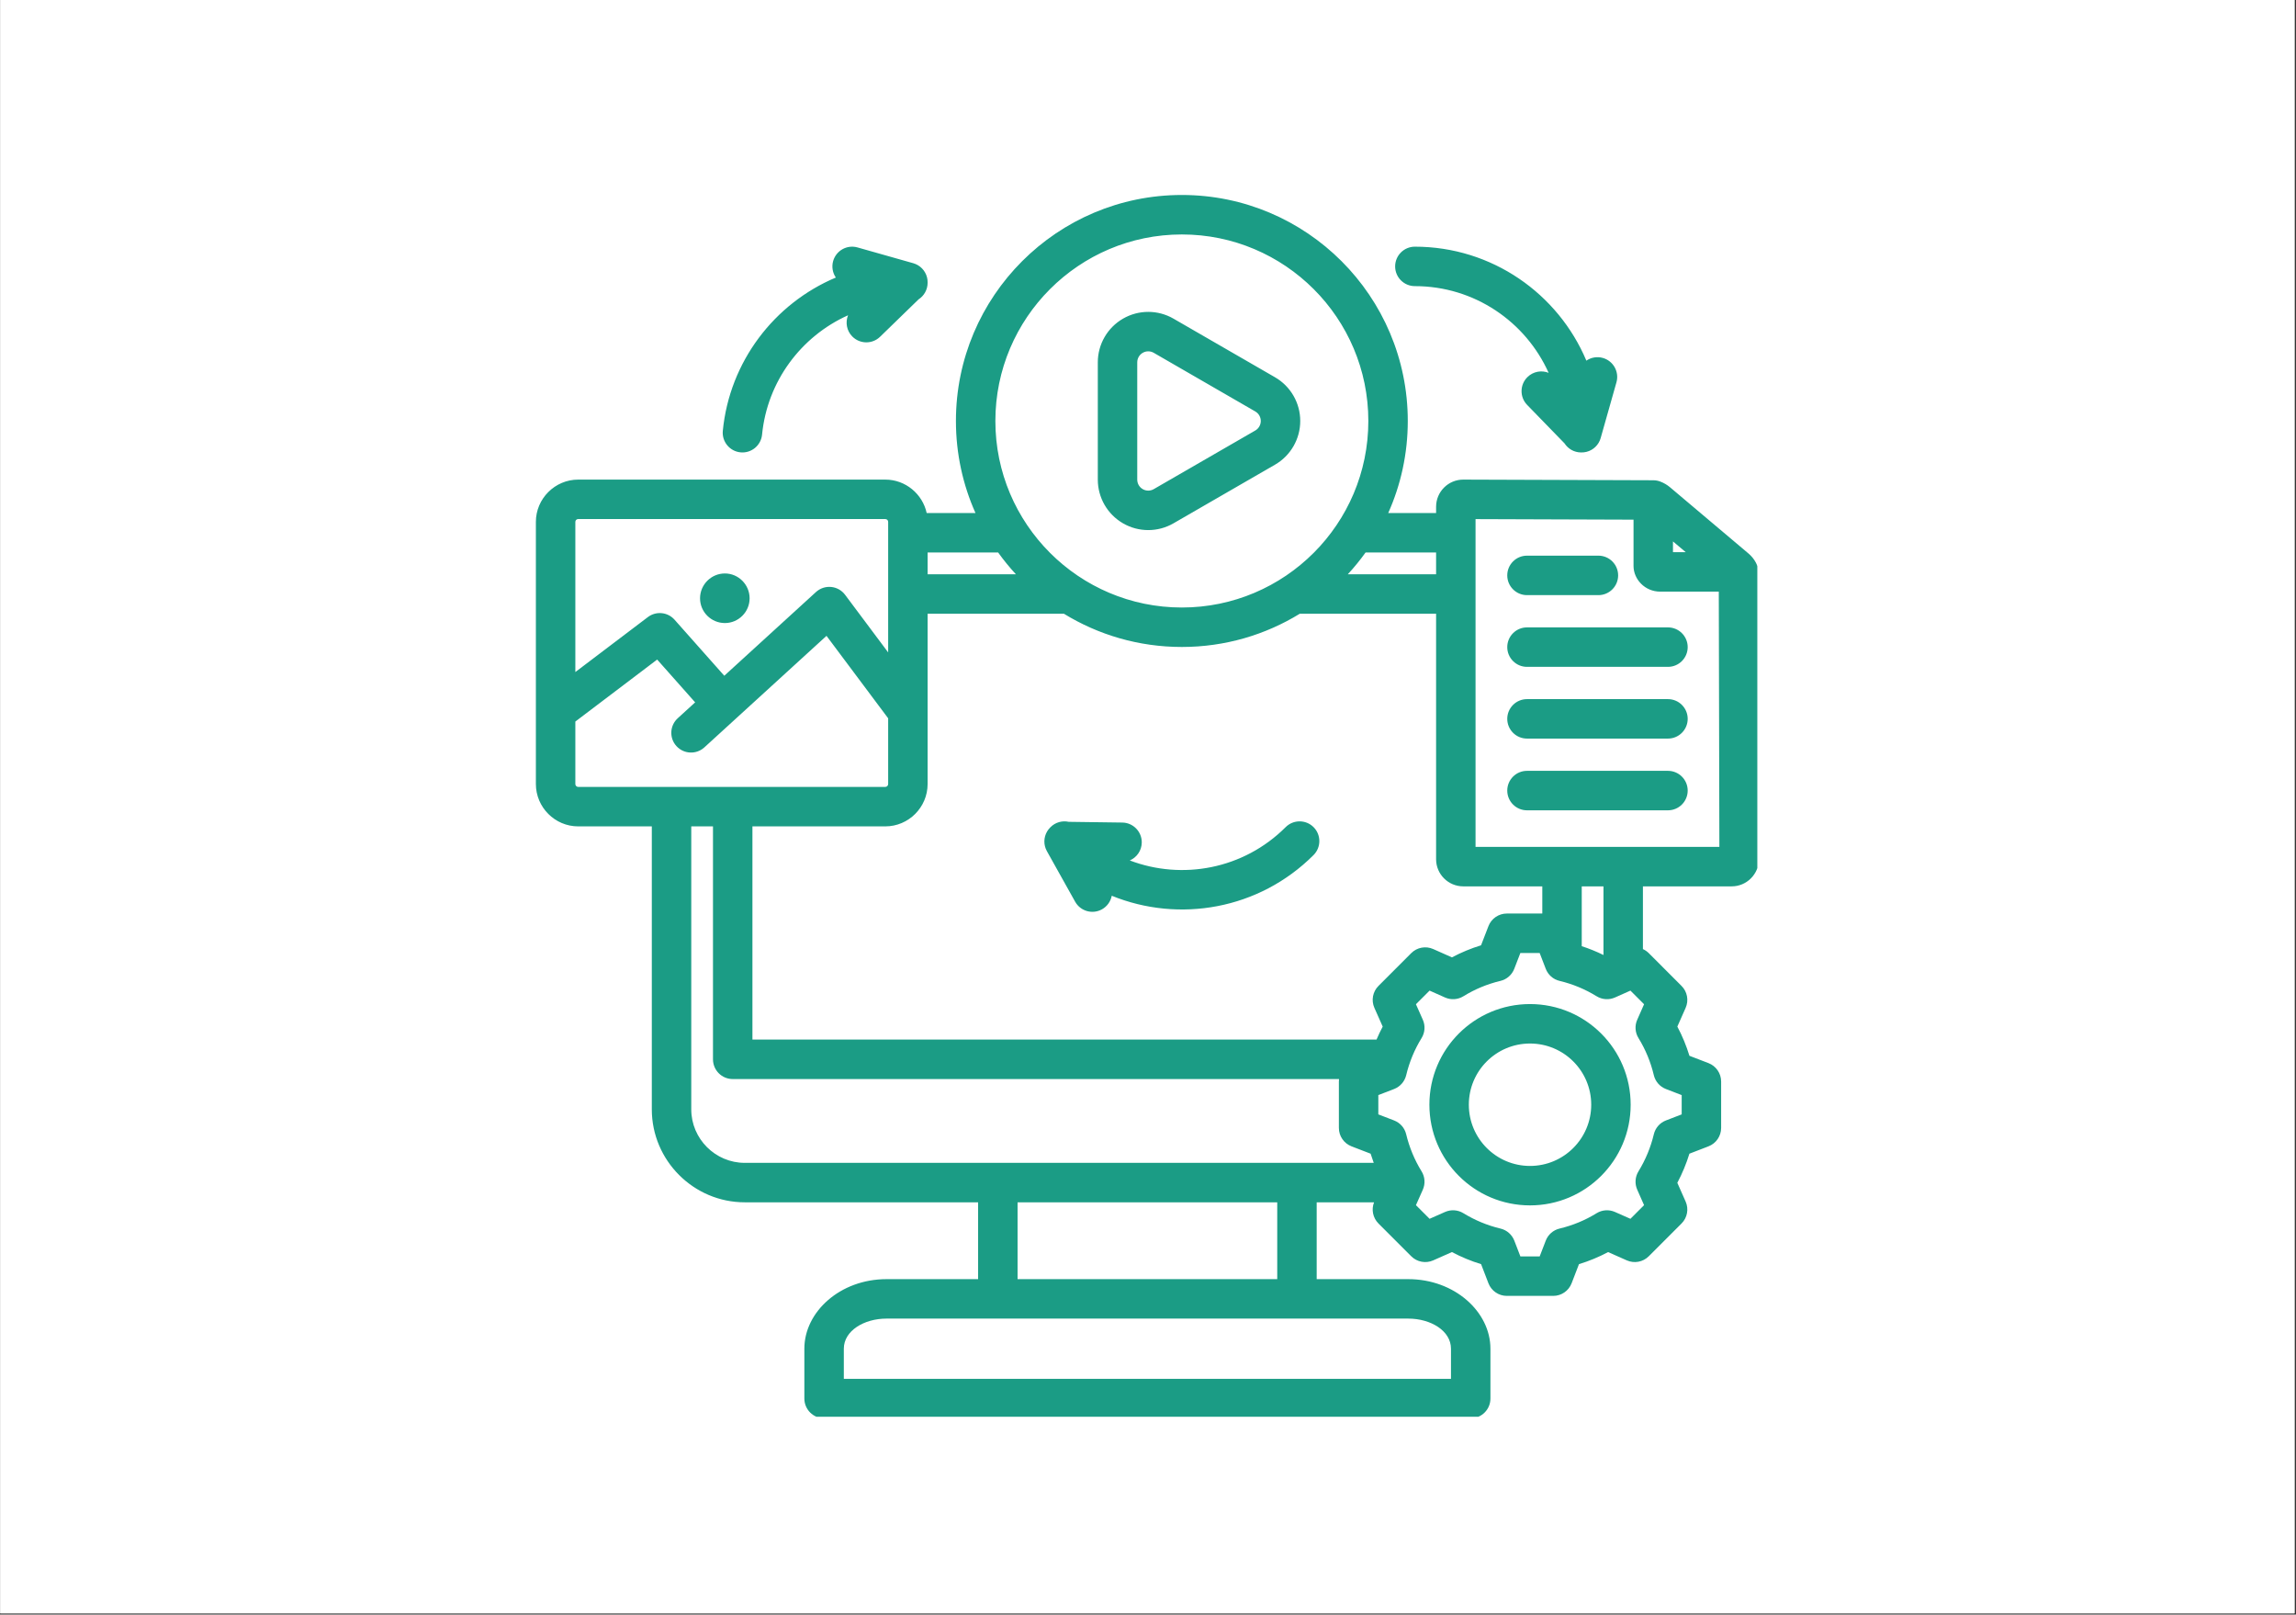 <?xml version="1.0" encoding="UTF-8"?>
<svg xmlns="http://www.w3.org/2000/svg" xmlns:xlink="http://www.w3.org/1999/xlink" width="633" zoomAndPan="magnify" viewBox="0 0 474.75 333.75" height="445" preserveAspectRatio="xMidYMid meet" version="1.0">
  <rect x="0" y="0" width="474.75" height="333.75" fill="#333333" stroke="none"/>
  <defs>
    <clipPath id="be298edf91">
      <path d="M 0.055 0 L 474.449 0 L 474.449 333.5 L 0.055 333.5 Z M 0.055 0 " clip-rule="nonzero"></path>
    </clipPath>
    <clipPath id="c52004bb7e">
      <path d="M 110.805 40.305 L 363.367 40.305 L 363.367 292.867 L 110.805 292.867 Z M 110.805 40.305 " clip-rule="nonzero"></path>
    </clipPath>
  </defs>
  <g clip-path="url(#be298edf91)">
    <path fill="#ffffff" d="M 0.055 0 L 474.449 0 L 474.449 333.5 L 0.055 333.5 Z M 0.055 0 " fill-opacity="1" fill-rule="nonzero"></path>
    <path fill="#ffffff" d="M 0.055 0 L 474.449 0 L 474.449 333.5 L 0.055 333.5 Z M 0.055 0 " fill-opacity="1" fill-rule="nonzero"></path>
  </g>
  <g clip-path="url(#c52004bb7e)">
    <path fill="#1b9c85" d="M 134.777 170.824 L 119.543 170.824 C 114.754 170.824 110.805 166.895 110.805 162.062 L 110.805 107.879 C 110.805 103.082 114.75 99.141 119.543 99.141 L 183.066 99.141 C 187.238 99.141 190.762 102.121 191.613 106.051 L 201.703 106.051 C 199.105 100.238 197.66 93.797 197.66 87.023 C 197.66 61.238 218.59 40.305 244.375 40.305 C 270.16 40.305 291.09 61.238 291.09 87.023 C 291.09 93.797 289.645 100.238 287.047 106.051 L 296.945 106.051 L 296.945 104.754 C 296.945 101.656 299.461 99.141 302.559 99.141 C 302.562 99.141 302.566 99.141 302.57 99.141 L 341.863 99.277 C 341.875 99.277 341.887 99.277 341.898 99.277 C 342.426 99.285 342.934 99.391 343.395 99.582 C 344.098 99.859 344.734 100.238 345.324 100.734 L 361.508 114.391 C 362.195 114.969 362.699 115.609 363.07 116.309 C 363.379 116.891 363.543 117.543 363.547 118.211 L 363.684 177.609 L 363.684 177.617 C 363.684 180.703 361.16 183.223 358.074 183.223 L 339.711 183.223 L 339.711 196.191 C 340.152 196.391 340.562 196.668 340.918 197.023 L 347.695 203.805 C 348.891 204.996 349.227 206.801 348.543 208.34 C 348.543 208.34 346.828 212.211 346.828 212.211 C 347.852 214.137 348.688 216.156 349.328 218.246 L 353.27 219.762 C 354.844 220.367 355.883 221.883 355.883 223.57 L 355.883 233.16 C 355.883 234.844 354.844 236.359 353.27 236.965 C 353.27 236.965 349.324 238.484 349.324 238.484 C 348.684 240.562 347.848 242.578 346.824 244.504 L 348.543 248.379 C 349.227 249.918 348.891 251.723 347.695 252.914 L 340.918 259.691 C 339.727 260.883 337.922 261.219 336.383 260.539 C 336.383 260.539 332.512 258.824 332.516 258.824 C 330.59 259.848 328.57 260.684 326.488 261.32 L 324.969 265.266 C 324.363 266.84 322.852 267.879 321.164 267.879 L 311.574 267.879 C 309.887 267.879 308.371 266.84 307.766 265.266 C 307.766 265.266 306.25 261.32 306.25 261.32 C 304.164 260.68 302.145 259.844 300.219 258.82 L 296.344 260.539 C 294.805 261.219 293 260.883 291.809 259.691 L 285.031 252.914 C 283.879 251.762 283.527 250.039 284.117 248.535 L 272.254 248.535 L 272.254 264.418 L 291.199 264.418 C 300.758 264.418 308.18 271.16 308.18 278.793 L 308.18 289.105 C 308.18 291.355 306.355 293.184 304.102 293.184 L 170.402 293.184 C 168.148 293.184 166.32 291.355 166.32 289.105 L 166.32 278.793 C 166.32 271.16 173.742 264.418 183.301 264.418 L 202.246 264.418 L 202.246 248.535 L 153.988 248.535 C 143.422 248.535 134.777 239.891 134.777 229.324 Z M 183.648 134.863 L 183.648 107.879 C 183.648 107.562 183.387 107.297 183.066 107.297 L 119.543 107.297 C 119.227 107.297 118.965 107.562 118.965 107.879 L 118.965 138.922 L 133.965 127.559 C 135.664 126.273 138.062 126.508 139.477 128.102 L 149.762 139.688 L 168.723 122.379 C 169.574 121.605 170.711 121.223 171.859 121.332 C 173.004 121.441 174.051 122.027 174.738 122.949 Z M 118.965 149.156 L 118.965 162.062 C 118.965 162.391 119.219 162.664 119.543 162.664 L 183.066 162.664 C 183.391 162.664 183.648 162.391 183.648 162.062 L 183.648 148.484 L 170.898 131.438 L 145.637 154.5 C 143.973 156.016 141.391 155.898 139.875 154.234 C 138.355 152.574 138.473 149.992 140.137 148.473 L 143.738 145.188 L 135.883 136.34 Z M 206.387 114.207 L 191.805 114.207 L 191.805 118.711 L 210.062 118.711 C 208.746 117.289 207.52 115.785 206.387 114.207 Z M 282.363 114.207 C 281.23 115.785 280.004 117.289 278.688 118.711 L 296.945 118.711 L 296.945 114.207 Z M 268.762 126.867 C 261.66 131.227 253.309 133.738 244.375 133.738 C 235.441 133.738 227.09 131.227 219.988 126.867 L 191.805 126.867 L 191.805 162.062 C 191.805 166.895 187.859 170.824 183.066 170.824 L 155.582 170.824 L 155.582 214.895 L 284.629 214.895 C 285.016 213.984 285.441 213.09 285.906 212.215 L 284.188 208.344 C 283.5 206.805 283.836 204.996 285.031 203.805 L 291.809 197.023 C 293.004 195.832 294.809 195.496 296.352 196.184 C 296.352 196.184 300.219 197.902 300.219 197.902 C 302.145 196.879 304.16 196.043 306.242 195.406 L 307.77 191.449 C 308.375 189.875 309.887 188.84 311.574 188.84 L 318.906 188.84 L 318.906 183.223 L 302.559 183.223 C 299.457 183.223 296.945 180.699 296.945 177.617 L 296.945 126.867 Z M 337.77 107.422 C 329.676 107.395 311.746 107.332 305.102 107.309 L 305.102 175.066 L 355.52 175.066 L 355.398 122.301 L 343.293 122.301 C 340.086 122.301 337.77 119.707 337.77 117.004 Z M 331.555 197.414 L 331.555 183.223 L 327.062 183.223 L 327.062 195.59 C 328.602 196.09 330.102 196.699 331.555 197.414 Z M 284.051 240.379 C 283.82 239.754 283.605 239.121 283.406 238.484 L 279.457 236.965 C 277.883 236.359 276.844 234.844 276.844 233.16 L 276.844 223.57 C 276.844 223.395 276.855 223.223 276.875 223.055 L 151.504 223.055 C 149.25 223.055 147.426 221.227 147.426 218.977 L 147.426 170.824 L 142.934 170.824 L 142.934 229.324 C 142.934 235.402 147.91 240.379 153.988 240.379 Z M 264.098 248.535 L 210.406 248.535 L 210.406 264.418 L 264.098 264.418 Z M 345.926 111.918 L 345.926 114.145 L 348.566 114.145 Z M 244.375 48.465 C 223.094 48.465 205.816 65.742 205.816 87.023 C 205.816 108.305 223.094 125.582 244.375 125.582 C 265.656 125.582 282.934 108.305 282.934 87.023 C 282.934 65.742 265.656 48.465 244.375 48.465 Z M 263.641 77.988 C 266.867 79.852 268.855 83.297 268.855 87.023 C 268.855 90.75 266.867 94.191 263.641 96.055 L 242.641 108.18 C 239.414 110.043 235.438 110.043 232.211 108.18 C 228.984 106.316 226.996 102.871 226.996 99.145 L 226.996 74.898 C 226.996 71.172 228.984 67.73 232.211 65.867 C 235.438 64.004 239.414 64.004 242.641 65.867 Z M 259.559 85.055 L 238.562 72.93 C 237.859 72.523 236.992 72.523 236.289 72.93 C 235.586 73.336 235.152 74.086 235.152 74.898 L 235.152 99.145 C 235.152 99.957 235.586 100.707 236.289 101.113 C 236.992 101.52 237.859 101.52 238.562 101.113 L 259.559 88.992 C 260.262 88.586 260.695 87.836 260.695 87.023 C 260.695 86.211 260.262 85.461 259.559 85.055 Z M 319.617 200.262 L 318.359 196.996 L 314.371 196.996 L 313.109 200.266 C 312.625 201.52 311.555 202.457 310.246 202.766 C 307.539 203.41 304.961 204.48 302.59 205.941 C 301.441 206.648 300.02 206.742 298.793 206.195 C 298.793 206.195 295.598 204.773 295.598 204.773 L 292.777 207.59 L 294.199 210.789 C 294.746 212.016 294.652 213.438 293.945 214.582 C 292.48 216.957 291.41 219.543 290.762 222.262 C 290.445 223.566 289.512 224.633 288.258 225.117 C 288.258 225.117 285 226.371 285 226.371 C 285 226.371 285 230.359 285 230.359 L 288.258 231.613 C 289.512 232.094 290.445 233.16 290.758 234.465 C 291.41 237.172 292.48 239.762 293.941 242.129 C 294.652 243.273 294.746 244.699 294.199 245.93 L 292.777 249.125 L 295.598 251.945 L 298.797 250.531 C 300.023 249.988 301.438 250.082 302.578 250.781 C 304.953 252.234 307.535 253.316 310.254 253.961 C 311.562 254.27 312.637 255.207 313.121 256.465 C 313.121 256.465 314.375 259.723 314.375 259.723 C 314.375 259.723 318.363 259.723 318.363 259.723 L 319.617 256.465 C 320.098 255.207 321.172 254.27 322.48 253.961 C 325.184 253.316 327.77 252.25 330.133 250.789 C 331.277 250.082 332.699 249.984 333.93 250.531 L 337.129 251.945 L 339.949 249.121 L 338.535 245.926 C 337.992 244.699 338.086 243.285 338.785 242.145 C 340.242 239.77 341.32 237.184 341.965 234.477 C 342.277 233.168 343.211 232.094 344.469 231.613 C 344.469 231.613 347.727 230.359 347.727 230.359 C 347.727 230.359 347.727 226.371 347.727 226.371 L 344.469 225.117 C 343.211 224.633 342.273 223.559 341.965 222.25 C 341.32 219.535 340.254 216.957 338.793 214.582 C 338.086 213.438 337.988 212.02 338.535 210.793 L 339.949 207.594 L 337.129 204.773 L 333.934 206.195 C 332.707 206.742 331.285 206.648 330.137 205.941 C 327.766 204.48 325.188 203.41 322.48 202.766 C 321.168 202.457 320.098 201.52 319.617 200.262 Z M 316.363 207.555 C 327.859 207.555 337.176 216.863 337.176 228.359 C 337.176 239.852 327.855 249.172 316.363 249.172 C 304.867 249.172 295.559 239.855 295.559 228.359 C 295.559 216.863 304.867 207.555 316.363 207.555 Z M 316.363 215.711 C 309.375 215.711 303.715 221.371 303.715 228.359 C 303.715 235.348 309.375 241.016 316.363 241.016 C 323.352 241.016 329.02 235.348 329.02 228.359 C 329.02 221.371 323.352 215.711 316.363 215.711 Z M 174.48 285.023 L 300.023 285.023 L 300.023 278.793 C 300.023 275.09 295.836 272.574 291.199 272.574 L 183.301 272.574 C 178.664 272.574 174.48 275.09 174.48 278.793 Z M 149.887 128.793 C 147.047 128.793 144.75 126.496 144.75 123.68 C 144.75 120.863 147.047 118.543 149.887 118.543 C 152.703 118.543 155 120.863 155 123.68 C 155 126.496 152.703 128.793 149.887 128.793 Z M 217.184 171.02 C 217.199 171.008 217.211 170.992 217.223 170.98 C 218.246 169.961 219.672 169.594 220.984 169.883 L 232.066 170.035 C 234.316 170.066 236.117 171.922 236.086 174.172 C 236.062 175.836 235.047 177.25 233.609 177.867 C 244.426 181.984 257.133 179.688 265.84 170.98 C 267.434 169.391 270.016 169.391 271.609 170.98 C 273.199 172.57 273.199 175.156 271.609 176.75 C 260.336 188.023 243.781 190.828 229.879 185.164 C 229.66 186.312 228.957 187.355 227.859 187.969 C 225.895 189.066 223.41 188.363 222.312 186.398 L 216.465 175.938 C 215.754 174.664 215.777 173.109 216.523 171.859 C 216.707 171.547 216.934 171.266 217.184 171.02 Z M 315.738 152.676 C 313.488 152.676 311.66 150.848 311.66 148.598 C 311.66 146.348 313.488 144.52 315.738 144.52 L 344.891 144.52 C 347.141 144.52 348.969 146.348 348.969 148.598 C 348.969 150.848 347.141 152.676 344.891 152.676 Z M 315.738 167.504 C 313.488 167.504 311.66 165.676 311.66 163.422 C 311.66 161.172 313.488 159.344 315.738 159.344 L 344.891 159.344 C 347.141 159.344 348.969 161.172 348.969 163.422 C 348.969 165.676 347.141 167.504 344.891 167.504 Z M 315.738 123.023 C 313.488 123.023 311.66 121.195 311.66 118.941 C 311.66 116.691 313.488 114.863 315.738 114.863 L 330.508 114.863 C 332.758 114.863 334.586 116.691 334.586 118.941 C 334.586 121.195 332.758 123.023 330.508 123.023 Z M 315.738 137.848 C 313.488 137.848 311.66 136.02 311.66 133.77 C 311.66 131.52 313.488 129.691 315.738 129.691 L 344.891 129.691 C 347.141 129.691 348.969 131.52 348.969 133.77 C 348.969 136.02 347.141 137.848 344.891 137.848 Z M 172.828 57.371 C 172.172 56.406 171.93 55.168 172.273 53.961 C 172.887 51.793 175.141 50.535 177.309 51.148 L 188.84 54.41 C 190.242 54.809 191.324 55.922 191.684 57.336 C 191.77 57.688 191.812 58.043 191.805 58.398 C 191.805 58.414 191.805 58.434 191.805 58.453 C 191.805 59.895 191.055 61.164 189.926 61.891 L 181.977 69.613 C 180.363 71.184 177.781 71.148 176.211 69.535 C 175.051 68.344 174.77 66.621 175.352 65.172 C 165.652 69.52 158.652 78.82 157.574 89.844 C 157.355 92.086 155.359 93.727 153.117 93.508 C 150.879 93.289 149.238 91.293 149.457 89.051 C 150.855 74.75 160.102 62.73 172.828 57.371 Z M 328.016 74.551 C 328.977 73.891 330.215 73.648 331.426 73.992 C 333.59 74.605 334.852 76.863 334.238 79.027 L 330.973 90.559 C 330.578 91.961 329.461 93.047 328.051 93.402 C 327.699 93.492 327.34 93.531 326.988 93.527 C 326.969 93.527 326.949 93.527 326.934 93.527 C 325.488 93.527 324.223 92.777 323.496 91.645 L 315.77 83.699 C 314.199 82.086 314.238 79.5 315.852 77.934 C 317.043 76.773 318.766 76.488 320.215 77.07 C 315.477 66.512 304.871 59.148 292.555 59.148 C 290.305 59.148 288.477 57.324 288.477 55.07 C 288.477 52.82 290.305 50.992 292.555 50.992 C 308.496 50.992 322.188 60.715 328.016 74.551 Z M 328.016 74.551 " fill-opacity="1" fill-rule="evenodd"></path>
  </g>
</svg>
